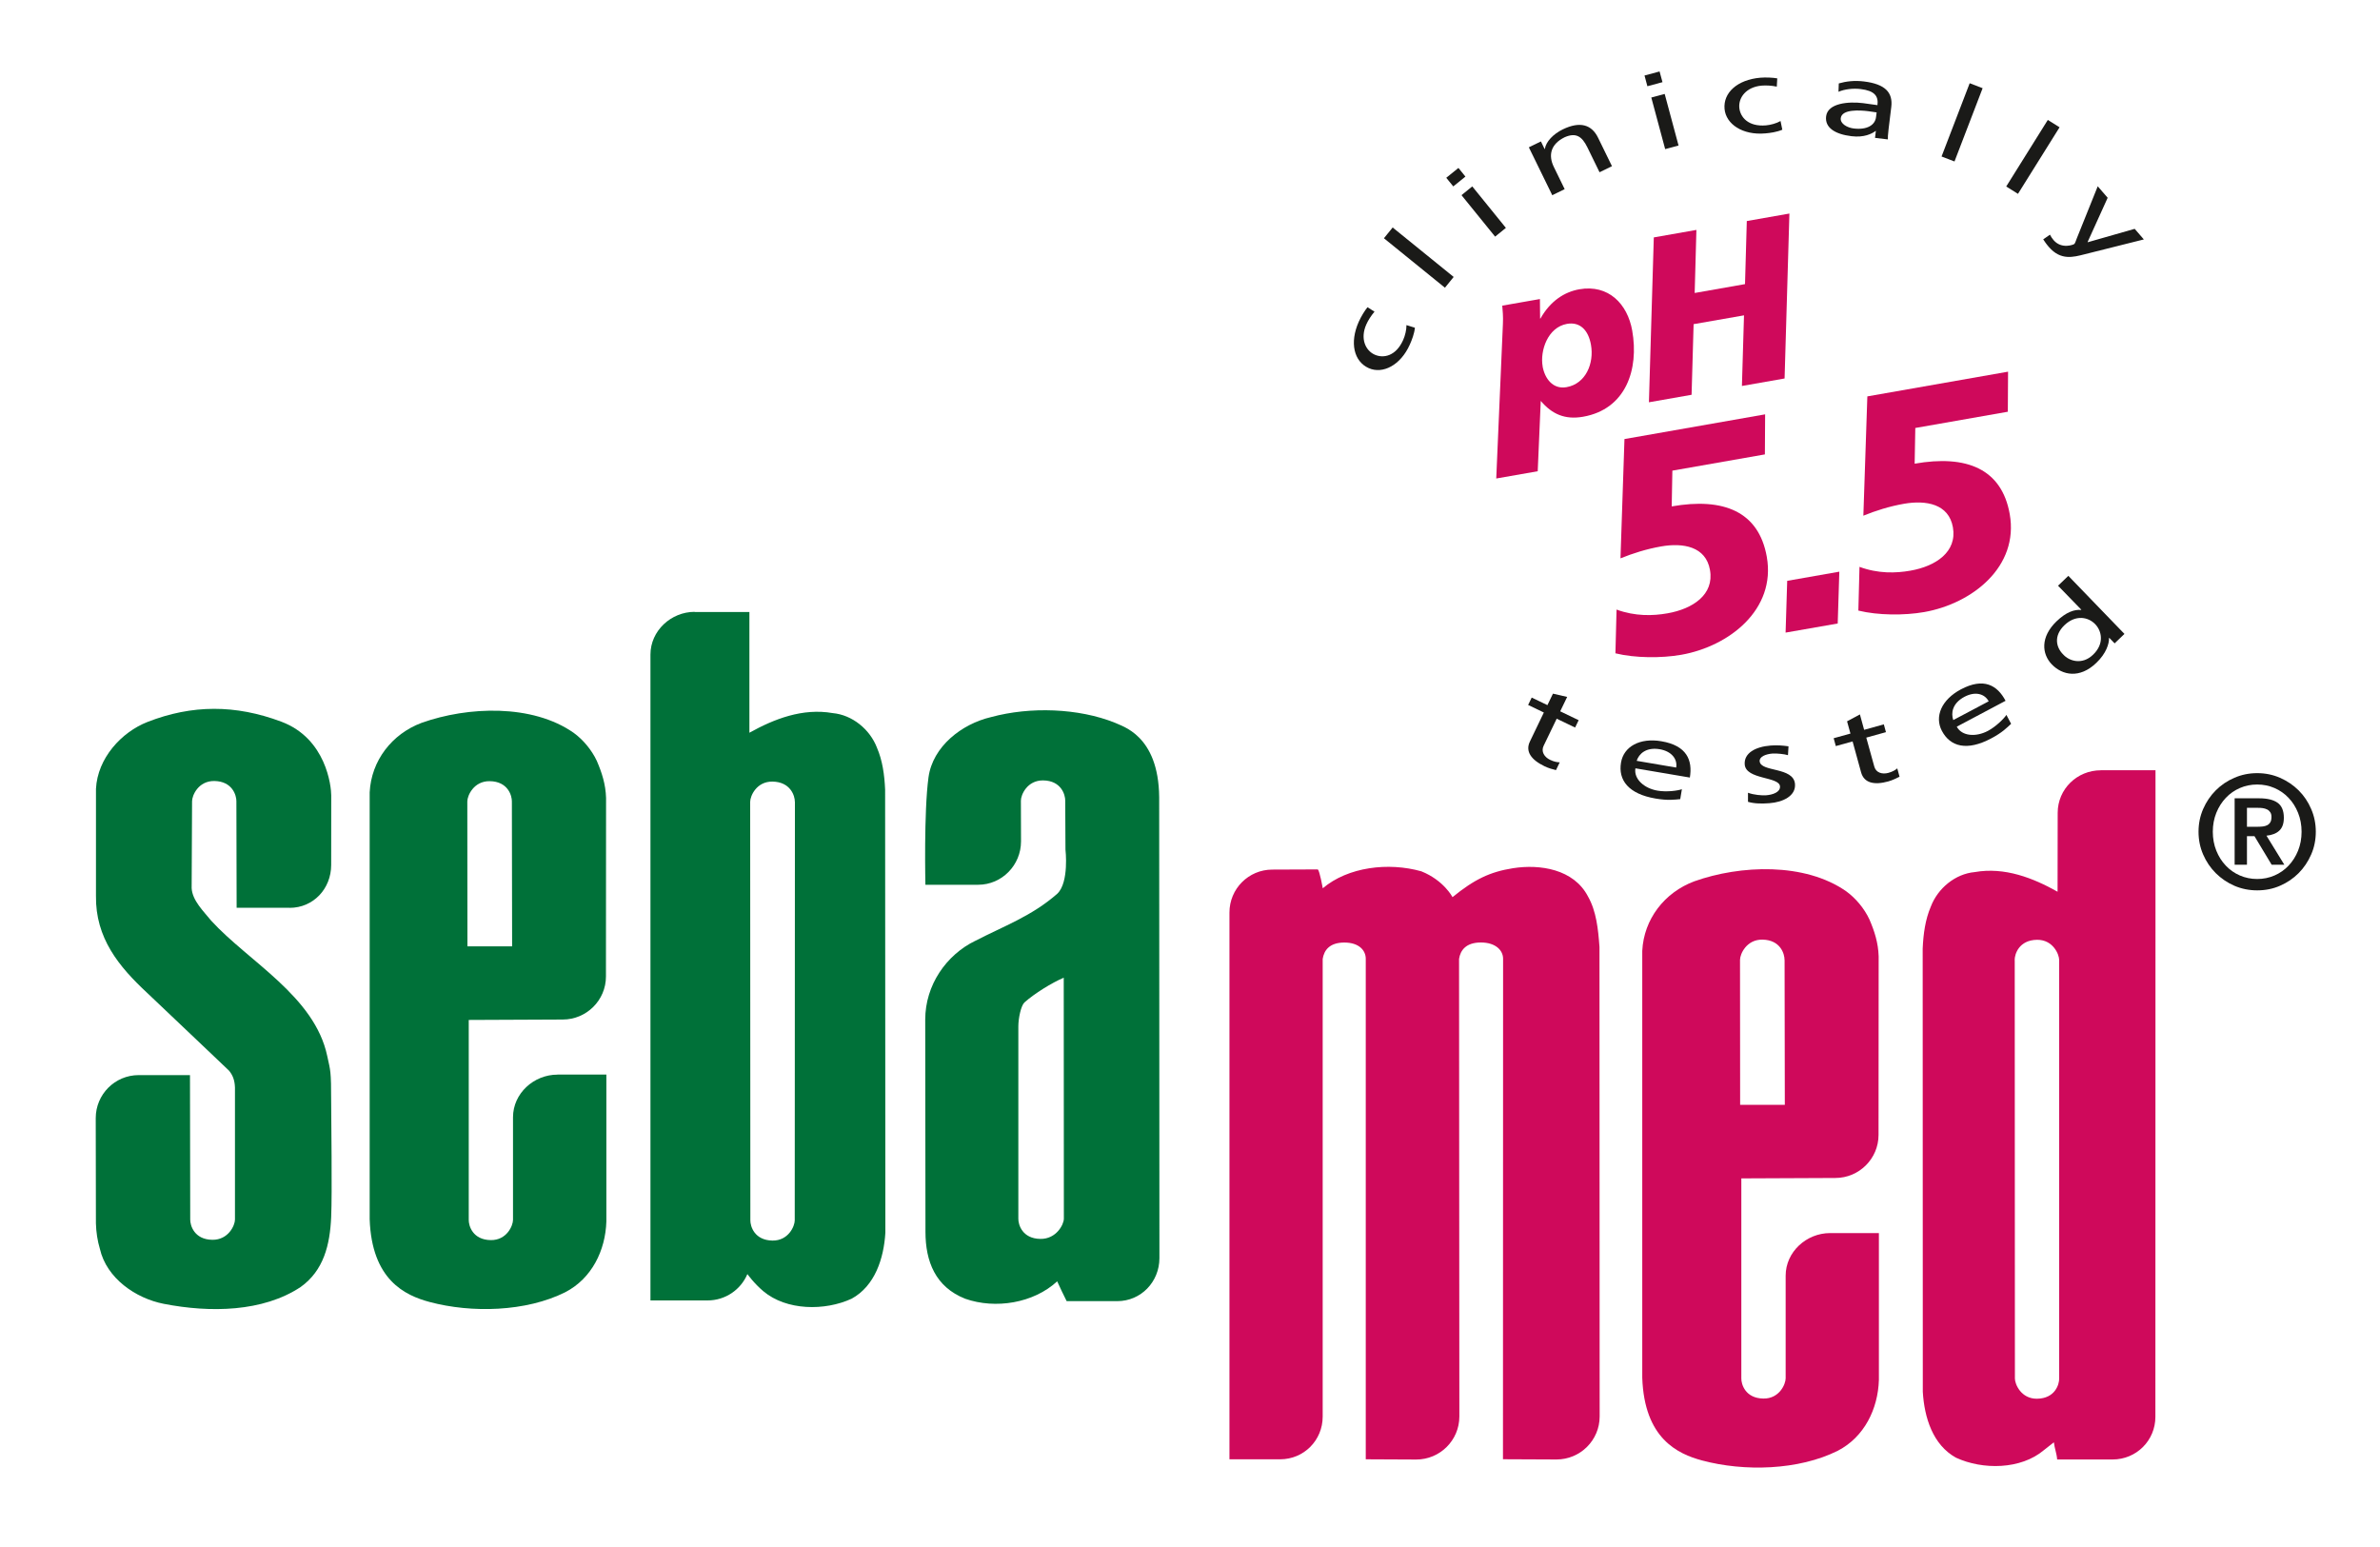 <svg viewBox="0 0 400 260" xmlns="http://www.w3.org/2000/svg" id="Layer_1"><defs><style>.cls-1,.cls-2{fill:#1a1a18;}.cls-2,.cls-3,.cls-4{fill-rule:evenodd;}.cls-3{fill:#cf095b;}.cls-4{fill:#007139;}</style></defs><g id="Artwork_2"><path d="m296.65,69.64l-23.63,4.15-.67,20.05c2.09-.85,4.37-1.57,6.81-2,3.73-.66,7.54.01,8.23,3.95.74,4.15-2.9,6.55-7.15,7.29-2.44.43-5.41.52-8.55-.63l-.19,7.35c3.29.81,7.73.83,11.05.25,8.08-1.42,15.96-7.61,14.39-16.47-1.35-7.62-7.27-10-15.98-8.47l.11-6.01,15.55-2.73.04-6.74Z" class="cls-3"></path><polygon points="300.1 106.32 308.86 104.79 309.13 96.08 300.37 97.62 300.1 106.32" class="cls-3"></polygon><path d="m337.47,62.47l-23.63,4.15-.67,20.05c2.09-.85,4.37-1.57,6.81-2,3.73-.65,7.54.01,8.24,3.95.73,4.15-2.9,6.55-7.15,7.29-2.44.43-5.41.52-8.55-.64l-.19,7.35c3.3.81,7.73.83,11.05.25,8.08-1.42,15.96-7.61,14.39-16.47-1.35-7.62-7.27-10-15.98-8.47l.11-6,15.55-2.73.04-6.74Z" class="cls-3"></path><path d="m251.47,80.42l6.97-1.22.51-11.82c1.9,2.24,4.08,3.19,7.11,2.66,7.2-1.26,9.42-7.94,8.26-14.49-.8-4.48-3.99-7.79-8.89-6.93-2.49.44-4.87,1.96-6.52,4.9l-.07.02-.03-3.28-6.33,1.11c.07.82.17,1.83.11,3.06l-1.12,25.99Zm7.8-18.83c-.47-2.64.85-6.59,4.1-7.16,2.19-.38,3.59,1.07,4.02,3.52.55,3.1-.86,6.55-4.11,7.12-2.3.4-3.65-1.45-4.02-3.49" class="cls-3"></path><polygon points="277.13 67.61 284.3 66.35 284.64 54.48 293.11 53 292.76 64.87 299.93 63.61 300.74 35.89 293.58 37.15 293.28 47.75 284.82 49.24 285.11 38.64 277.95 39.9 277.13 67.61" class="cls-3"></polygon><path d="m229.83,51.64c-.45.53-1.08,1.57-1.47,2.44-1.57,3.53-.81,6.68,1.68,7.79,2.35,1.05,5.36-.48,6.91-3.97.34-.77.75-1.81.85-2.82l-1.42-.44c.01.79-.23,1.77-.55,2.49-1.22,2.74-3.32,3.13-4.78,2.48-1.56-.69-2.48-2.7-1.42-5.08.3-.68.78-1.44,1.38-2.15l-1.17-.74Z" class="cls-2"></path><rect transform="translate(54.65 201.27) rotate(-50.97)" height="13.2" width="2.33" y="36.7" x="237.3" class="cls-1"></rect><path d="m251.28,39.77l1.81-1.47-5.65-6.97-1.81,1.47,5.65,6.97Zm-6.17-11.54l-2.04,1.65,1.18,1.45,2.04-1.65-1.17-1.45Z" class="cls-2"></path><path d="m260.88,32.81l2.09-1.02-1.82-3.73c-.96-1.96-.55-3.84,1.83-5,1.87-.81,2.89-.17,3.81,1.71l2.04,4.18,2.09-1.02-2.34-4.79c-1.06-2.17-3-2.82-5.94-1.39-1.58.77-2.82,2.06-3,3.28l-.04.02-.62-1.28-2.03.99,3.94,8.06Z" class="cls-2"></path><path d="m279.86,25.06l2.25-.6-2.33-8.67-2.25.6,2.33,8.67Zm-.94-13.05l-2.53.68.48,1.8,2.54-.68-.49-1.8Z" class="cls-2"></path><path d="m298.68,13.17c-.68-.13-1.9-.19-2.84-.11-3.85.34-6.24,2.52-6,5.24.23,2.56,3.03,4.45,6.83,4.12.84-.07,1.94-.22,2.88-.62l-.3-1.46c-.68.39-1.66.66-2.44.73-2.99.26-4.35-1.39-4.49-2.98-.15-1.7,1.16-3.47,3.75-3.7.74-.06,1.64-.02,2.55.17l.08-1.38Z" class="cls-2"></path><path d="m308.98,15.43c1-.44,2.45-.62,3.75-.46,2.31.28,3,1.17,2.81,2.7-.91-.14-1.54-.22-2.45-.34-2.38-.29-5.91-.02-6.18,2.22-.24,1.94,1.55,3.01,4.26,3.34,2.11.26,3.44-.41,4.05-.88h.05s-.14,1.16-.14,1.16l2.16.26c-.02-.27,0-.74.12-1.75l.45-3.69c.3-2.43-1-3.86-4.59-4.3-1.6-.2-3.02-.02-4.23.33l-.05,1.41Zm6.32,4.25c-.16,1.33-1.49,2.19-3.77,1.91-1.06-.13-2.27-.79-2.16-1.73.19-1.57,3.31-1.33,4.56-1.18.49.06.98.15,1.47.21l-.1.79Z" class="cls-2"></path><rect transform="translate(192.37 321.07) rotate(-69)" height="2.33" width="13.19" y="19.41" x="323.19" class="cls-1"></rect><rect transform="translate(138.24 302.14) rotate(-58)" height="2.33" width="13.19" y="25.21" x="335.07" class="cls-1"></rect><path d="m343.4,40.23c.24.35.46.72.95,1.28,2.01,2.32,4.12,1.7,5.99,1.23l9.97-2.5-1.54-1.78-7.88,2.25-.03-.04,3.37-7.43-1.67-1.93-3.51,8.73c-.13.31-.28.83-.42.96-.13.12-2.13.93-3.49-.64-.26-.3-.47-.64-.61-.92l-1.12.78Z" class="cls-2"></path><path d="m379.36,149.64c-1.36,0-2.64-.26-3.83-.77-1.19-.52-2.23-1.23-3.13-2.12-.89-.89-1.6-1.93-2.12-3.13-.52-1.19-.78-2.47-.78-3.83s.26-2.64.78-3.83c.52-1.19,1.22-2.23,2.12-3.13.89-.89,1.93-1.6,3.13-2.11,1.19-.52,2.47-.78,3.83-.78s2.64.26,3.83.78c1.19.52,2.23,1.22,3.13,2.11.89.89,1.6,1.93,2.11,3.13.52,1.19.78,2.47.78,3.83s-.26,2.64-.78,3.83c-.52,1.19-1.22,2.23-2.11,3.13-.89.89-1.93,1.6-3.13,2.12-1.19.52-2.47.77-3.83.77m0-1.91c1.04,0,2-.2,2.91-.59.9-.39,1.68-.94,2.36-1.65.67-.71,1.21-1.55,1.6-2.52.39-.97.59-2.03.59-3.18s-.2-2.21-.59-3.18c-.39-.97-.92-1.82-1.6-2.52-.67-.71-1.46-1.26-2.36-1.65-.9-.39-1.87-.59-2.91-.59s-2.01.2-2.91.59c-.9.39-1.69.94-2.36,1.65-.67.71-1.21,1.55-1.6,2.52-.39.97-.59,2.03-.59,3.18s.2,2.21.59,3.18c.39.97.92,1.81,1.6,2.52.67.71,1.46,1.26,2.36,1.65.9.39,1.87.59,2.91.59m-3.79-13.56h4.15c1.35,0,2.37.25,3.07.75.7.5,1.05,1.34,1.05,2.52,0,.96-.25,1.68-.76,2.16-.51.48-1.23.75-2.16.85l3,4.88h-2.13l-2.89-4.8h-1.26v4.8h-2.07v-11.16Zm2.07,4.78h1.83c.31,0,.6-.02.87-.05.27-.04.52-.11.72-.22.21-.11.38-.27.51-.49.13-.22.19-.52.19-.9,0-.33-.07-.59-.21-.79-.14-.2-.31-.36-.53-.46-.22-.11-.46-.18-.72-.22-.26-.04-.53-.05-.8-.05h-1.86v3.19Z" class="cls-1"></path><path d="m48.66,152.56h-8.89s-.04-17.9-.04-17.9c.01-.97-.66-3.35-3.71-3.4-2.69-.03-3.74,2.43-3.74,3.4l-.07,14.61c.11,2.08,2.02,3.9,3.28,5.46,6.3,6.9,17.39,12.7,19.51,22.76.53,2.53.66,2.19.66,7.94,0,2.39.18,15.07,0,19.12-.21,4.67-1.25,8.98-5.14,11.76-6.34,4.19-15.18,4.35-23,2.82-4.72-.92-9.61-4.3-10.73-9.23-.41-1.37-.63-2.82-.67-4.3l-.03-17.68c0-3.99,3.22-7.23,7.22-7.23h8.62s.04,24.28.04,24.28c-.01.97.66,3.36,3.72,3.4,2.69.03,3.8-2.43,3.8-3.4v-22.18c-.04-1.18-.33-2.04-1-2.85l-3.92-3.73-9.86-9.36c-4.71-4.38-8.69-9.19-8.58-16.3v-17.98c.26-5.15,4.28-9.52,8.65-11.23,7.49-2.93,14.8-2.94,22.5-.05,7.55,2.83,8.39,10.85,8.39,12.4s-.01,6.59-.01,11.68c0,3.99-2.99,7.21-6.99,7.21" class="cls-4"></path><path d="m93.71,180.6h8.2s0,24.68,0,24.68c-.15,4.89-2.46,9.6-6.91,11.9-6.6,3.3-15.73,3.53-22.8,1.64-4.15-1.11-9.72-3.73-10.07-13.9v-71.75c.26-5.34,3.75-9.82,8.72-11.68,7.79-2.78,18.62-3.19,25.56,1.67,1.59,1.15,3.04,2.89,3.89,4.71.85,1.97,1.49,3.93,1.56,6.23l-.02,30.02c0,3.99-3.27,7.23-7.26,7.23l-15.8.07v33.6c-.02.97.65,3.36,3.7,3.4,2.69.04,3.74-2.43,3.74-3.4v-17.25c0-3.99,3.48-7.16,7.47-7.16m-7.66-45.92c.01-.97-.66-3.36-3.72-3.4-2.69-.04-3.77,2.43-3.77,3.4l.02,24.36h7.51s-.04-24.36-.04-24.36Z" class="cls-4"></path><path d="m163.93,158.12c4.68-2.44,9.47-4.13,13.78-7.93,2-1.93,1.36-7.41,1.36-7.41l-.04-8.22c.01-.97-.66-3.36-3.71-3.4-2.69-.03-3.74,2.43-3.74,3.39l.02,6.86c0,3.99-3.21,7.29-7.21,7.29h-8.86s-.28-12.21.52-18.06c.71-5.18,5.58-8.97,10.51-10.12,6.56-1.78,14.69-1.52,20.85.96,1.04.56,7.31,1.96,7.41,12.5l.04,77.47c0,3.99-3.1,7.23-7.09,7.23h-8.5c-.56-1.1-1.08-2.22-1.59-3.33-3.97,3.67-10.37,4.71-15.45,2.93-5.03-1.98-6.69-6.29-6.69-11.25l-.04-35.66c0-5.81,3.54-10.89,8.43-13.26m7.22,14.41c0-1.38.43-3.46,1.02-4.04,1.71-1.52,4.61-3.31,6.61-4.16l.02,40.5c0,.96-1.25,3.43-3.94,3.4-3.06-.04-3.73-2.42-3.71-3.4v-32.3Z" class="cls-4"></path><path d="m116.74,102.86h9.21v20.29c4.12-2.3,8.93-4.19,14.01-3.3,3.26.3,6.24,2.71,7.43,5.82.93,2.15,1.26,4.56,1.37,7.04l.04,74.48c-.26,4.3-1.74,8.93-5.67,11.08-4.52,2.08-10.95,2.01-14.84-1.26-1.55-1.3-2.68-2.88-2.68-2.88-1.09,2.6-3.68,4.43-6.69,4.43h-9.6s0-108.55,0-108.55c0-3.99,3.45-7.18,7.44-7.18m16.83,31.93c.01-.97-.71-3.36-3.77-3.4-2.69-.03-3.74,2.43-3.74,3.4l.03,70.34c-.01.97.66,3.35,3.72,3.4,2.69.03,3.74-2.43,3.74-3.4l.03-70.34Z" class="cls-4"></path><path d="m307.58,207.24h8.2s0,24.68,0,24.68c-.15,4.89-2.46,9.6-6.9,11.9-6.6,3.3-15.73,3.53-22.8,1.64-4.15-1.11-9.72-3.72-10.07-13.9v-71.75c.26-5.34,3.75-9.82,8.72-11.68,7.79-2.78,18.62-3.19,25.56,1.67,1.59,1.15,3.04,2.89,3.89,4.71.85,1.96,1.49,3.93,1.56,6.22l-.02,30.02c0,3.99-3.27,7.23-7.26,7.23l-15.8.07v33.6c-.02.97.65,3.36,3.71,3.4,2.69.04,3.74-2.43,3.74-3.4v-17.25c0-3.99,3.48-7.16,7.47-7.16m-7.66-45.92c.01-.97-.66-3.35-3.71-3.4-2.69-.04-3.77,2.43-3.77,3.4l.02,24.36h7.51s-.04-24.36-.04-24.36Z" class="cls-3"></path><path d="m268.85,238.06c0,3.99-3.25,7.23-7.25,7.23l-9-.04.02-84.12c0-1.38-1.22-2.73-3.73-2.73s-3.45,1.31-3.67,2.76c0,0,.05,56.8.05,76.91,0,3.99-3.25,7.23-7.25,7.23l-8.48-.04v-84.12c0-1.38-1.1-2.73-3.6-2.73s-3.42,1.31-3.64,2.76c0,0,0,56.92,0,76.91,0,3.99-3.16,7.18-7.15,7.18h-8.52v-91.88c-.01-3.99,3.21-7.23,7.2-7.23l7.64-.03c.33.22.84,3.17.84,3.17,4.26-3.6,11.04-4.41,16.57-2.85,3.78,1.51,5.24,4.34,5.24,4.34,3.67-2.99,6.3-4.25,10.15-4.86,4.55-.72,10.24.15,12.62,4.75,1.41,2.48,1.71,5.49,1.93,8.49l.03,78.92Z" class="cls-3"></path><path d="m353.08,129.45h9.19s-.02,108.67-.02,108.67c0,3.99-3.2,7.17-7.19,7.17h-9.32c-.07-1-.44-1.89-.55-2.89l-1.69,1.33c-3.87,3.26-10.26,3.34-14.76,1.26-3.91-2.15-5.33-6.78-5.58-11.08l-.02-74.48c.11-2.48.44-4.89,1.36-7.04,1.18-3.12,4.14-5.53,7.38-5.82,5.05-.89,9.84,1,13.93,3.3l.02-13.26c0-3.99,3.25-7.15,7.25-7.15m-14.48,31.89c-.01-.97.71-3.36,3.76-3.4,2.67-.03,3.72,2.43,3.72,3.4v70.34c.01.97-.68,3.35-3.72,3.39-2.67.03-3.72-2.43-3.72-3.39l-.03-70.34Z" class="cls-3"></path><path d="m264.73,122.28l-3.1-1.49-2.2,4.56c-.46.96.11,1.89,1.1,2.36.66.32,1.21.41,1.61.41l-.63,1.31c-.53-.13-1.26-.32-1.95-.66-2.22-1.07-3.24-2.49-2.43-4.15l2.34-4.87-2.64-1.27.6-1.24,2.64,1.27.93-1.93,2.39.55-1.17,2.42,3.1,1.49-.6,1.24Z" class="cls-1"></path><path d="m282.39,134.31c-.94.08-2.03.26-4.14-.1-4.55-.77-6.31-3.09-5.81-6.05.45-2.69,3.16-4.2,6.78-3.58,4.27.72,5.27,3.17,4.79,6.1l-9.15-1.55c-.3,1.8,1.48,3.37,3.71,3.75,1.56.27,3.46,0,4.1-.24l-.28,1.68Zm-.68-5.31c.24-1.39-.73-2.73-2.77-3.08-2.31-.39-3.5.8-3.87,1.95l6.64,1.13Z" class="cls-1"></path><path d="m293.79,133.24c.97.36,2.33.47,3.03.42,1.09-.08,2.41-.51,2.34-1.5-.13-1.68-5.73-1.1-5.93-3.68-.14-1.91,1.79-2.98,4.36-3.18,1.13-.09,2.05,0,3,.13l-.09,1.49c-.55-.19-1.99-.32-2.55-.28-1.22.09-2.26.54-2.21,1.29.14,1.88,5.72.91,5.94,3.85.15,1.97-1.99,3.04-4.3,3.21-1.23.09-2.47.1-3.6-.23v-1.53Z" class="cls-1"></path><path d="m316.97,123.05l-3.31.92,1.35,4.87c.28,1.03,1.32,1.34,2.38,1.05.71-.2,1.18-.49,1.48-.75l.38,1.4c-.49.25-1.16.58-1.89.79-2.38.66-4.08.26-4.57-1.52l-1.43-5.2-2.82.78-.36-1.32,2.82-.78-.57-2.06,2.16-1.16.71,2.59,3.31-.92.36,1.33Z" class="cls-1"></path><path d="m338,121.65c-.7.64-1.45,1.45-3.34,2.45-4.08,2.17-6.88,1.4-8.29-1.26-1.28-2.42-.05-5.26,3.19-6.98,3.83-2.03,6.12-.71,7.51,1.92l-8.2,4.35c.86,1.62,3.23,1.77,5.23.71,1.39-.74,2.75-2.12,3.11-2.69l.79,1.5Zm-3.77-3.79c-.67-1.25-2.24-1.72-4.07-.75-2.07,1.1-2.28,2.77-1.88,3.91l5.95-3.15Z" class="cls-1"></path><path d="m354.5,107.21l-.04.03c.02.94-.46,2.56-2.13,4.16-2.82,2.72-5.73,2.08-7.48.27-1.72-1.78-1.93-4.63.78-7.24,1.63-1.57,3.01-2.02,4.14-1.92l.03-.04-3.91-4.03,1.73-1.66,9.43,9.76-1.65,1.59-.9-.93Zm-2.72,2.82c1.95-1.87,1.43-4.01.36-5.12-1.19-1.24-3.31-1.63-5.18.17-1.87,1.8-1.39,3.76-.19,4.93.97,1.08,3.16,1.81,5.01.02" class="cls-1"></path></g></svg>
